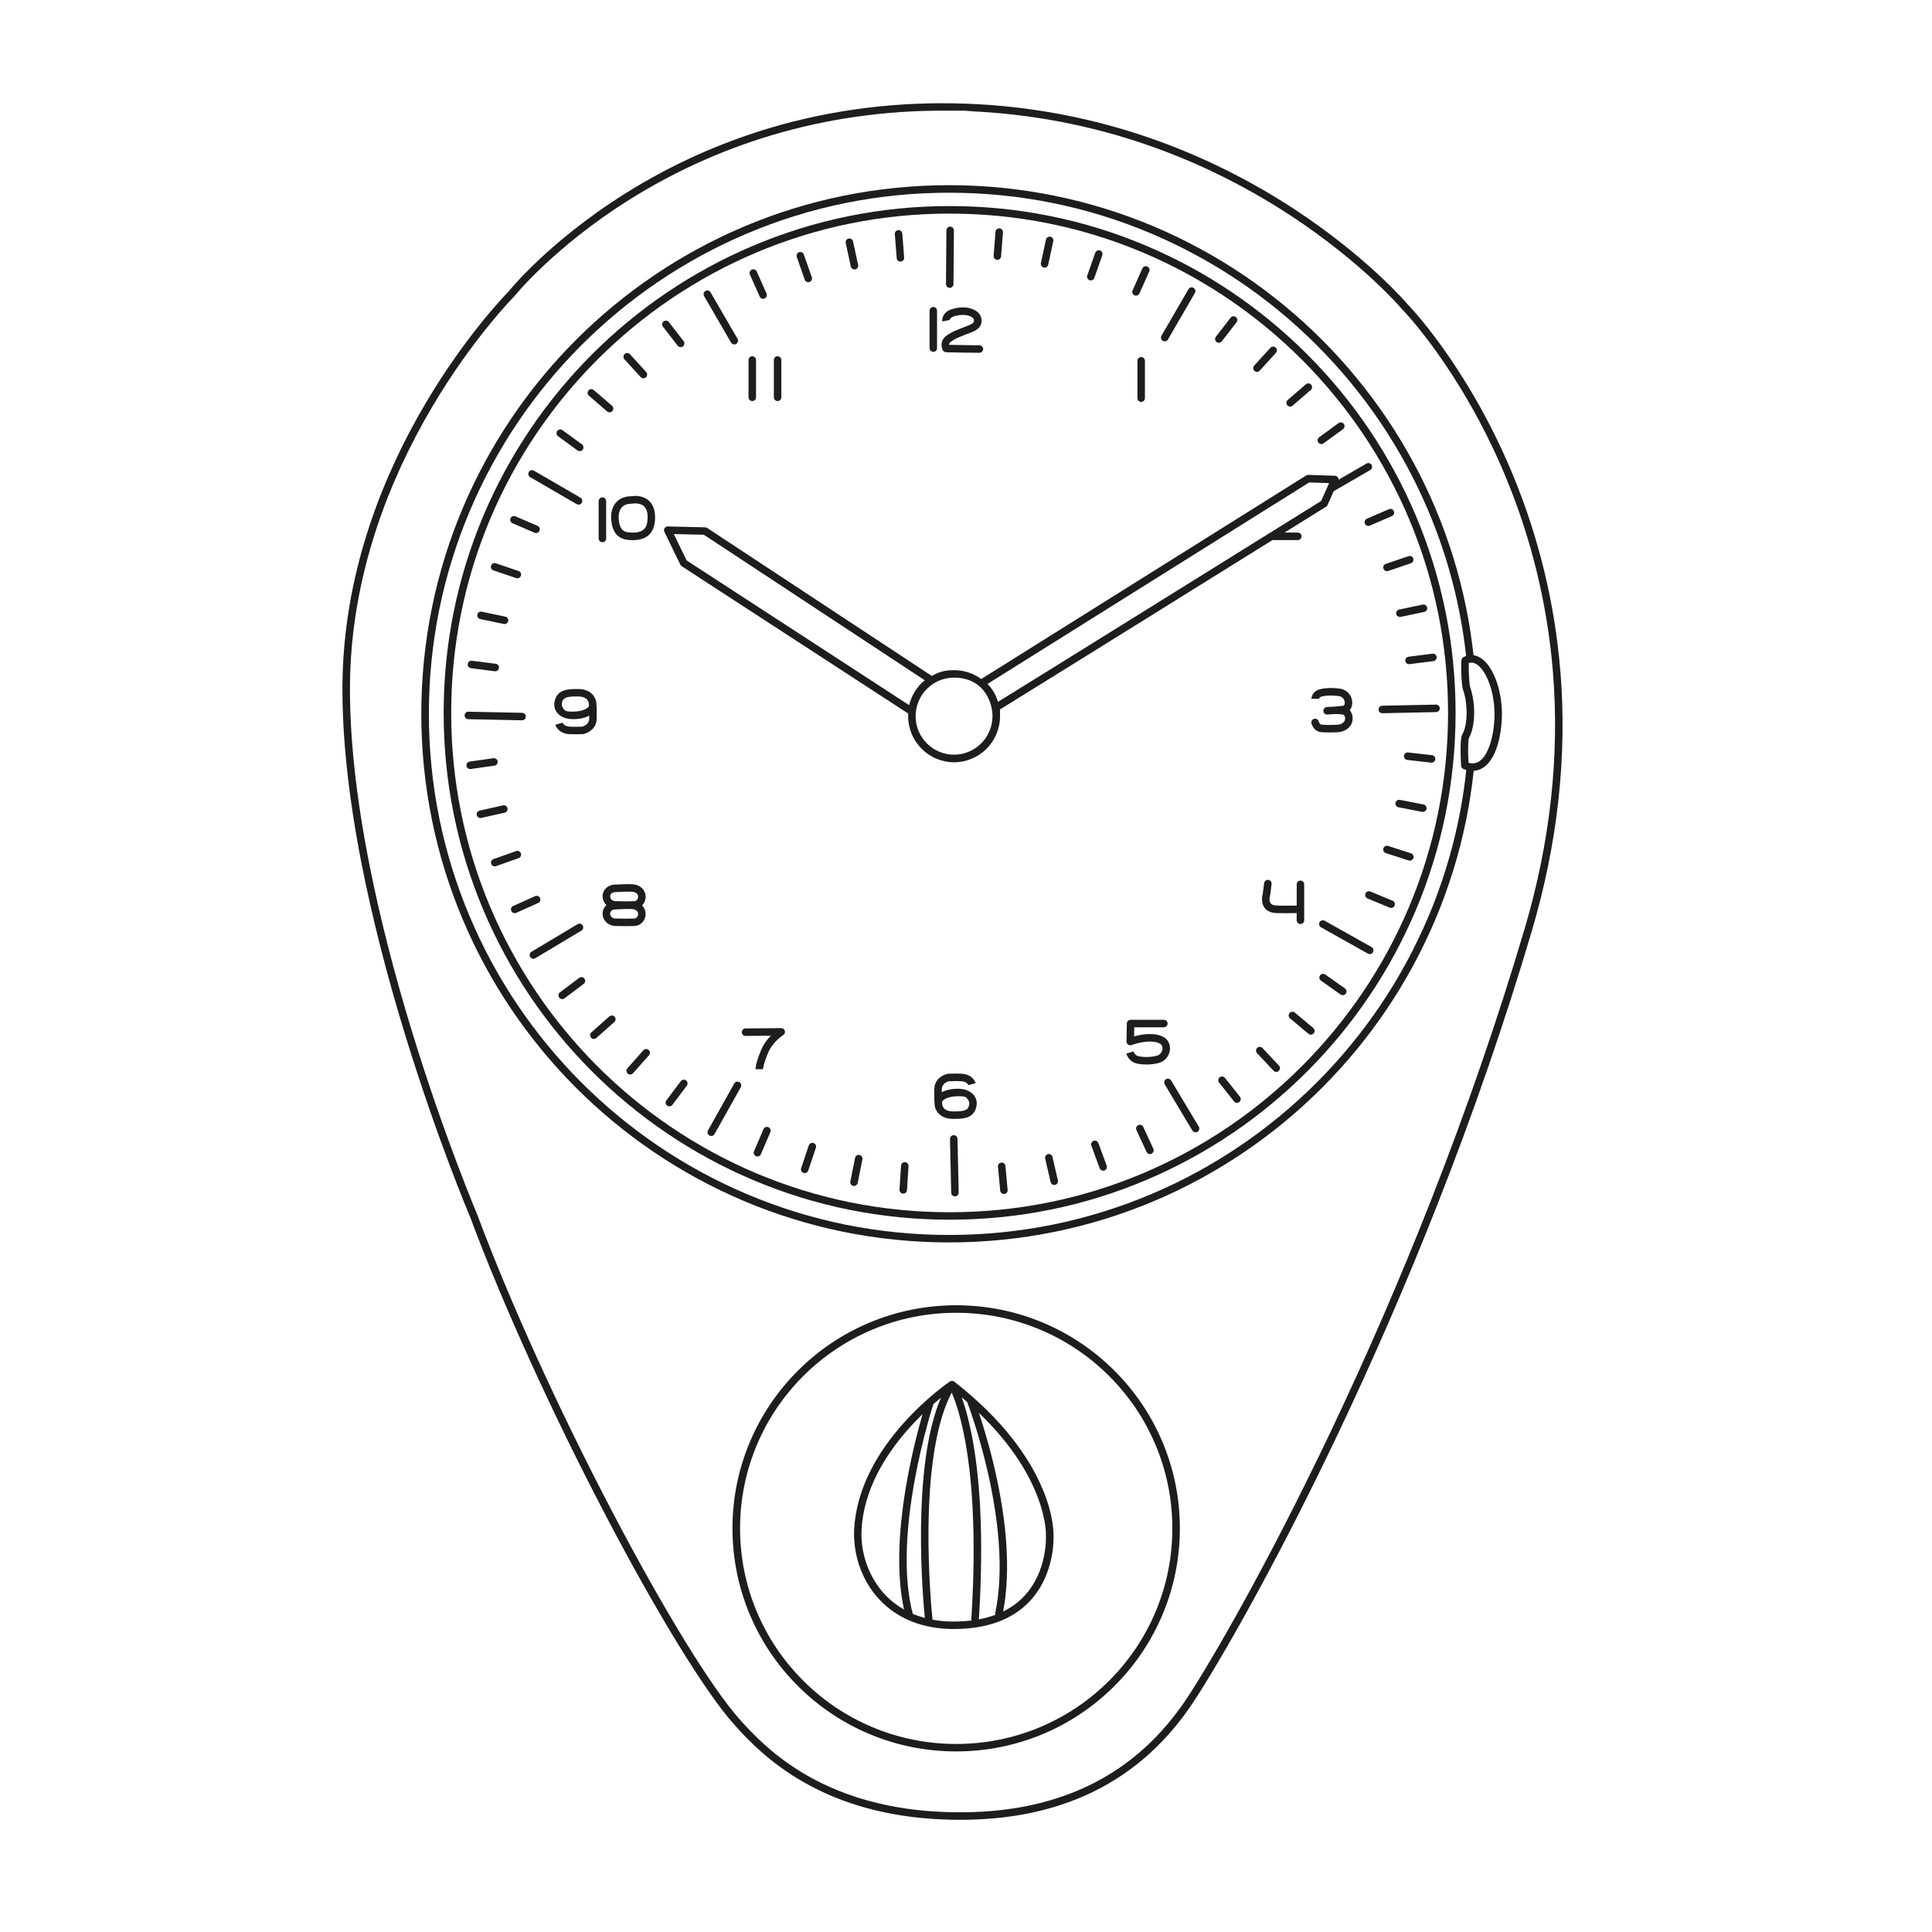 <?xml version="1.0" encoding="UTF-8"?>
<svg xmlns="http://www.w3.org/2000/svg" version="1.1" viewBox="0 0 5669.3 5669.3">
  <defs>
    <style>
      .cls-1 {
        fill: #1d1d1b;
      }
    </style>
  </defs>
  <!-- Generator: Adobe Illustrator 28.7.3, SVG Export Plug-In . SVG Version: 1.2.0 Build 164)  -->
  <g>
    <g id="Ebene_2">
      <g>
        <path class="cls-1" d="M4578.7,1969.3c-16.3-199.3-63.7-394.2-140.7-579.2-68.5-164.7-148.3-291-203.2-367.9-57.8-80.9-99.7-124.7-104-129-3.3-3.8-32.3-37.6-86.6-87.9-52-48.2-138-121.3-252-195.4-128.2-83.3-265-150.9-406.6-201-177.1-62.6-362.4-97.9-550.6-104.7-200-7.3-395,17.1-579.6,72.5-147.7,44.4-289.2,108.6-420.4,190.9-116.8,73.2-203.6,147.5-256,196.9-54.1,51.1-82.8,86.1-86.5,90.7-8.1,8.3-125.5,128.9-241.7,324.9-70.4,118.7-126.7,241.6-167.4,365.1-50.9,154.6-77.3,310.7-78.5,464-1.2,152.9,17.8,330.3,56.5,527.2,30.9,157.3,74.3,327.4,129.1,505.6,91.9,298.8,185.6,521.3,189.3,529.9,95.8,256.9,241.4,577.2,399.5,878.7,151.1,288.1,291.3,516.2,375.2,610.1,44.1,49.5,107,113.3,202.2,168,115.1,66.2,251.4,103.3,405,110.1,18.7.8,37.2,1.3,55.4,1.3,66.1,0,129.2-5.5,188-16.4,73-13.5,141.4-35.8,203.4-66.2,60.1-29.4,115.8-67.3,165.5-112.4,48-43.6,91.7-95.3,129.8-153.4,67.1-102.4,231.4-382.6,422-783.5,104.7-220.4,203-446.9,292-673.2,106-269.3,199.2-539.5,277.2-803.1,76-257,104.2-513.6,83.8-762.6ZM4473.8,2725.6c-77.8,262.9-170.8,532.5-276.5,801.3-88.8,225.8-186.9,451.9-291.4,671.8-190,399.8-353.7,679-420.5,780.9-37.1,56.6-79.6,106.8-126.2,149.2-48.2,43.8-102.1,80.4-160.4,108.9-60.2,29.5-126.7,51.1-197.7,64.3-73.4,13.6-153.6,18.6-238.4,14.8-150.1-6.7-283-42.8-395-107.2-92.5-53.2-153.7-115.4-196.7-163.6-82.7-92.7-221.8-319.2-372.1-605.7-157.8-300.8-303-620.3-398.5-876.4,0-.2-.1-.3-.2-.5-.9-2.2-95.7-225.8-188.6-528-54.6-177.4-97.8-346.8-128.6-503.4-38.4-195.5-57.2-371.4-56-522.8,1.2-150.9,27.2-304.7,77.3-456.9,40.1-122,95.7-243.3,165.2-360.6,118.5-199.9,237.9-320.4,239.1-321.6.3-.3.6-.6.8-.9,1.1-1.4,117-144.9,337.4-283.2,129.5-81.2,269.2-144.6,415-188.4,161.3-48.4,330.6-72.9,504.3-72.9s45.4.4,68.2,1.2c185.8,6.8,368.7,41.6,543.5,103.3,140,49.4,275.1,116.2,401.8,198.4,112.8,73.2,197.8,145.4,249.2,193,55.8,51.7,85.2,86.4,85.5,86.8.2.2.4.4.6.6.4.4,43.8,45,102.6,127.4,54.2,76.1,133.1,200.9,200.7,363.8,76,182.9,122.7,375.4,138.7,572.3,20.1,246.1-7.8,499.7-83,753.9Z"/>
        <path class="cls-1" d="M4017.7,1260.4c-53.1-78.8-114.1-152.8-181.3-220.1s-141.1-128.4-219.7-181.6c-79.4-53.7-164.2-99.9-252.2-137.1-183-77.6-377.5-116.9-577.9-116.9s-394.8,39.3-577.9,116.9c-88,37.3-172.8,83.4-252.2,137.1-78.6,53.2-152.5,114.3-219.7,181.6-67.2,67.3-128.2,141.4-181.3,220.1-53.6,79.5-99.7,164.5-136.9,252.6-77.4,183.4-116.7,378.1-116.7,578.9s39.3,395.5,116.7,578.9c37.2,88.1,83.3,173.1,136.9,252.6,53.1,78.8,114.1,152.8,181.3,220.1,67.2,67.3,141.1,128.4,219.7,181.6,79.4,53.7,164.2,99.9,252.2,137.1,183,77.6,377.5,116.9,577.9,116.9s394.8-39.3,577.9-116.9c88-37.3,172.8-83.4,252.2-137.1,78.6-53.2,152.5-114.3,219.7-181.6s128.2-141.4,181.3-220.1c53.6-79.5,99.7-164.5,136.9-252.6,77.4-183.4,116.7-378.1,116.7-578.9s-39.3-395.5-116.7-578.9c-37.2-88.1-83.3-173.1-136.9-252.6ZM4134.3,2662.3c-36.7,86.8-82,170.6-134.9,248.9-52.3,77.6-112.4,150.6-178.6,216.9-66.2,66.3-139,126.5-216.5,178.9-78.2,52.9-161.8,98.4-248.4,135.1-180.3,76.4-371.9,115.1-569.3,115.1s-389-38.7-569.3-115.1c-86.7-36.7-170.3-82.2-248.4-135.1-77.5-52.4-150.3-112.6-216.5-178.9-66.2-66.3-126.3-139.3-178.6-216.9-52.8-78.3-98.2-162.1-134.9-248.9-76.3-180.6-114.9-372.5-114.9-570.3s38.7-389.7,114.9-570.3c36.7-86.8,82-170.6,134.9-248.9,52.3-77.6,112.4-150.6,178.6-216.9,66.2-66.3,139-126.5,216.5-178.9,78.2-52.9,161.8-98.4,248.4-135.1,180.3-76.4,371.9-115.1,569.3-115.1s389,38.7,569.3,115.1c86.7,36.7,170.2,82.2,248.4,135.1,77.5,52.4,150.3,112.6,216.5,178.9,66.2,66.3,126.3,139.3,178.6,216.9,52.8,78.3,98.2,162.1,134.9,248.9,76.3,180.6,114.9,372.5,114.9,570.3s-38.7,389.7-114.9,570.3Z"/>
        <path class="cls-1" d="M3269.9,4021.9c-60.3-60.1-130.5-107.3-208.6-140.3-80.9-34.1-166.9-51.4-255.5-51.4s-174.6,17.3-255.5,51.4c-78.2,33-148.4,80.2-208.6,140.3-60.3,60.1-107.6,130.1-140.7,208.1-34.2,80.7-51.6,166.4-51.6,254.8s17.4,174.1,51.6,254.8c33.1,78,80.4,148,140.7,208.1,60.3,60.1,130.5,107.3,208.6,140.3,80.9,34.1,166.9,51.4,255.5,51.4s174.6-17.3,255.5-51.4c78.2-33,148.4-80.2,208.6-140.3,60.3-60.1,107.6-130.1,140.7-208.1,34.2-80.7,51.6-166.4,51.6-254.8s-17.4-174.1-51.6-254.8c-33.1-78-80.4-148-140.7-208.1ZM3390.3,4731.1c-31.9,75.3-77.7,143-135.9,201.1-58.3,58.1-126.1,103.7-201.6,135.6-78.2,33-161.3,49.7-246.9,49.7s-168.7-16.7-246.9-49.7c-75.5-31.9-143.4-77.5-201.6-135.6-58.3-58.1-104-125.8-135.9-201.1-33.1-78-49.8-160.8-49.8-246.2s16.8-168.2,49.8-246.2c31.9-75.3,77.7-143,135.9-201.1,58.3-58.1,126.1-103.7,201.6-135.6,78.2-33,161.3-49.7,246.9-49.7s168.7,16.7,246.9,49.7c75.5,31.9,143.4,77.5,201.6,135.6,58.3,58.1,104,125.8,135.9,201.1,33.1,78,49.8,160.8,49.8,246.2s-16.8,168.2-49.8,246.2Z"/>
        <path class="cls-1" d="M3058.4,4367.2c-20.4-48.4-49.4-96.8-86.1-143.9-45.7-58.7-103.6-115.5-172.1-169,0,0-.1,0-.2-.1,0,0-.1-.1-.2-.2-.3-.2-.7-.5-1-.7,0,0,0,0,0,0-.4-.2-.7-.4-1.1-.5,0,0-.2,0-.2,0-.4-.1-.8-.3-1.2-.4,0,0-.1,0-.2,0-.4,0-.7-.2-1.1-.2,0,0-.1,0-.2,0-.4,0-.8,0-1.2,0,0,0,0,0-.1,0h0s0,0-.1,0c-.4,0-.8,0-1.2,0,0,0-.1,0-.2,0-.4,0-.7.1-1.1.2,0,0-.1,0-.2,0-.4.1-.8.2-1.1.4,0,0-.2,0-.2,0-.4.1-.7.3-1,.5,0,0,0,0,0,0-.3.2-.5.3-.8.5-2.7,1.8-67.7,45.9-135.3,121.3-39.8,44.4-72.1,90.4-95.9,136.7-30,58.3-46.8,117.3-49.9,175.3-1.9,35.9,3.4,73.3,15.4,108.2,13,37.8,33,71.2,59.5,99.3,52.5,55.6,126.8,85.2,214.9,85.6.8,0,1.5,0,2.3,0,96.9,0,171.8-27.3,222.7-81.1,39.7-42,56.7-92.4,63.9-127.2,7.3-35.2,6.4-61.7,6.2-66,.2-6.5.7-59.3-32.8-138.8ZM2920.9,4738.6c-15.1,5.6-31.3,10-48.5,13.3,7.6-120.2,8.8-231.1,3.6-329.9-4.2-79.8-12.7-151.8-25.1-214.2-9.6-48.4-20.1-83.4-28.8-107.4,5.4,4.6,10.8,9.2,16.1,13.8,2.3,6.1,35.3,94,61.6,211.1,15.9,70.9,26.3,138.5,30.9,200.8,5.7,77.5,2.3,147-10.1,206.5-.4,2.1-.2,4.2.5,6.1ZM2713.8,4747.7c-12.3-3.3-24.1-7.3-35.4-12.1-14.2-53.8-20-119.1-17.2-194.1,2.2-61.1,10.1-128.8,23.4-201,22.7-123.3,53.8-218.5,54.1-219.4.1-.3.2-.7.3-1,8-7,15.5-13.3,22.3-18.9-17.5,40.7-31.2,91.1-40.9,150.7-10.8,66.2-16.7,143.8-17.7,230.8-1.4,124.2,8,232.7,11.1,264.9ZM2597.2,4679.6c-46.9-49.6-72.7-121.1-69-191.2,2.9-54.8,18.8-110.7,47.3-166.1,23-44.6,54.1-89,92.6-132,13.2-14.8,26.4-28.4,39.1-40.7-11.3,39.1-29.4,107.1-44.1,186.7-13.5,73.3-21.5,142.1-23.8,204.4-2.5,69,2,130.2,13.5,182.4-20.7-11.7-39.3-26.2-55.6-43.5ZM2798.3,4758.3c-.7,0-1.4,0-2.2,0-20.8,0-40.7-1.9-59.7-5.4-1.8-17.2-13.2-133.9-11.8-269.8.9-85.9,6.8-162.4,17.4-227.5,11.5-70.3,28.5-127.1,50.7-169.3,9,20.5,23.5,60.4,36.5,125.8,12.2,61.3,20.5,132.4,24.7,211.1,5.2,98.6,4,209.6-3.7,329.8,0,.8,0,1.6,0,2.3-16.5,2-33.9,3-52.1,3ZM3005.1,4684.1c-17.3,18.3-37.9,33.3-61.5,44.8,11.4-59.6,14.4-128.4,8.9-204.5-4.6-63.4-15.2-132-31.4-204-16.6-74-35.9-136.5-48.6-174.6,30.5,29.4,57.8,59.4,81.7,90,35.5,45.4,63.5,92,83.3,138.4,26.9,63.1,32.5,113.5,31.7,131.3,0,.4,0,.8,0,1.2,0,1,5.3,104-64.1,177.4Z"/>
        <path class="cls-1" d="M2786.9,844.7s0,0,0,0c6,0,10.9-4.9,11-10.9l1.3-157.7c0-6.1-4.8-11-10.9-11.1-6.1,0-11,4.8-11.1,10.9l-1.3,157.7c0,6.1,4.8,11,10.9,11.1Z"/>
        <path class="cls-1" d="M2925.7,762.4c.3,0,.6,0,.9,0,5.7,0,10.5-4.4,11-10.1l5.5-70.4c.5-6.1-4.1-11.4-10.1-11.8-6.1-.5-11.3,4.1-11.8,10.1l-5.5,70.4c-.5,6.1,4.1,11.4,10.1,11.8Z"/>
        <path class="cls-1" d="M3062.9,785.2c.8.2,1.6.2,2.3.2,5.1,0,9.6-3.5,10.7-8.7l14.9-69c1.3-5.9-2.5-11.8-8.4-13.1-5.9-1.3-11.8,2.5-13.1,8.4l-14.9,69c-1.3,5.9,2.5,11.8,8.4,13.1Z"/>
        <path class="cls-1" d="M3197.1,822.3c1.2.4,2.4.6,3.7.6,4.5,0,8.8-2.8,10.4-7.3l23.4-66.6c2-5.7-1-12-6.7-14-5.7-2-12,1-14,6.7l-23.4,66.6c-2,5.7,1,12,6.7,14Z"/>
        <path class="cls-1" d="M3329,866.6c1.5.6,3,1,4.5,1,4.2,0,8.2-2.4,10.1-6.5l28.7-64.5c2.5-5.5,0-12.1-5.6-14.5-5.5-2.5-12.1,0-14.5,5.6l-28.7,64.5c-2.5,5.5,0,12.1,5.6,14.5Z"/>
        <path class="cls-1" d="M3412.3,1000.1c1.7,1,3.6,1.5,5.5,1.5,3.8,0,7.5-2,9.5-5.5l79.1-136.4c3-5.3,1.3-12-4-15-5.3-3-12-1.3-15,4l-79.1,136.4c-3,5.3-1.3,12,4,15Z"/>
        <path class="cls-1" d="M3569.9,1003.5c2,1.5,4.4,2.3,6.7,2.3s6.5-1.5,8.7-4.3l43.2-55.8c3.7-4.8,2.8-11.7-2-15.4-4.8-3.7-11.7-2.8-15.4,2l-43.2,55.8c-3.7,4.8-2.8,11.7,2,15.4Z"/>
        <path class="cls-1" d="M3688.5,1091.2c3,0,6-1.2,8.1-3.6l47.5-52.2c4.1-4.5,3.8-11.4-.7-15.5-4.5-4.1-11.4-3.8-15.5.7l-47.5,52.2c-4.1,4.5-3.8,11.4.7,15.5,2.1,1.9,4.8,2.9,7.4,2.9Z"/>
        <path class="cls-1" d="M3785.8,1193.1c2.5,0,5.1-.9,7.2-2.7l53.4-46.1c4.6-4,5.1-10.9,1.1-15.5-4-4.6-10.9-5.1-15.5-1.1l-53.4,46.1c-4.6,4-5.1,10.9-1.1,15.5,2.2,2.5,5.2,3.8,8.3,3.8Z"/>
        <path class="cls-1" d="M3877.4,1303c2.3,0,4.5-.7,6.5-2.1l57-41.6c4.9-3.6,6-10.5,2.4-15.4-3.6-4.9-10.5-6-15.4-2.4l-57,41.6c-4.9,3.6-6,10.5-2.4,15.4,2.2,2.9,5.5,4.5,8.9,4.5Z"/>
        <path class="cls-1" d="M4213.7,2067.6l-157.7,3.3c-6.1.1-10.9,5.2-10.8,11.2.1,6,5,10.8,11,10.8s.2,0,.2,0l157.7-3.3c6.1-.1,10.9-5.2,10.8-11.2-.1-6-5-10.8-11-10.8s-.2,0-.2,0Z"/>
        <path class="cls-1" d="M4005.2,1536.7c1.8,4.2,5.8,6.6,10.1,6.6s2.9-.3,4.4-.9l64.8-28c5.6-2.4,8.1-8.9,5.7-14.5-2.4-5.6-8.9-8.1-14.5-5.7l-64.8,28c-5.6,2.4-8.1,8.9-5.7,14.5Z"/>
        <path class="cls-1" d="M4066.4,1654.7c-5.8,2-8.8,8.2-6.9,13.9,1.6,4.6,5.8,7.5,10.4,7.5s2.4-.2,3.5-.6l66.8-22.7c5.8-2,8.8-8.2,6.9-13.9-2-5.8-8.2-8.8-13.9-6.9l-66.8,22.7Z"/>
        <path class="cls-1" d="M4097.1,1801.7c1.1,5.2,5.7,8.7,10.8,8.7s1.5,0,2.3-.2l69.1-14.5c5.9-1.2,9.8-7.1,8.5-13-1.3-5.9-7.1-9.8-13-8.5l-69.1,14.5c-5.9,1.2-9.8,7.1-8.5,13Z"/>
        <path class="cls-1" d="M4123.9,1939.3c.7,5.6,5.4,9.6,10.9,9.6s.9,0,1.4,0l70-8.9c6-.8,10.3-6.3,9.5-12.3-.8-6-6.3-10.3-12.3-9.5l-70,8.9c-6,.8-10.3,6.3-9.5,12.3Z"/>
        <path class="cls-1" d="M1555.8,1400.2l136.4,79.1c1.7,1,3.6,1.5,5.5,1.5,3.8,0,7.5-2,9.5-5.5,3-5.3,1.3-12-4-15l-136.4-79.1c-5.3-3-12-1.3-15,4-3,5.3-1.3,12,4,15Z"/>
        <path class="cls-1" d="M2631.2,757.5c.5,5.8,5.3,10.1,11,10.1s.6,0,.9,0c6.1-.5,10.6-5.8,10.1-11.8l-5.5-70.4c-.5-6.1-5.8-10.6-11.8-10.1-6.1.5-10.6,5.8-10.1,11.8l5.5,70.4Z"/>
        <path class="cls-1" d="M2496.7,782c1.1,5.2,5.7,8.7,10.7,8.7s1.5,0,2.3-.2c5.9-1.3,9.7-7.1,8.4-13.1l-14.9-69c-1.3-5.9-7.1-9.7-13.1-8.4-5.9,1.3-9.7,7.1-8.4,13.1l14.9,69Z"/>
        <path class="cls-1" d="M2361.4,820.7c1.6,4.5,5.8,7.3,10.4,7.3s2.4-.2,3.7-.6c5.7-2,8.7-8.3,6.7-14l-23.4-66.6c-2-5.7-8.3-8.7-14-6.7-5.7,2-8.7,8.3-6.7,14l23.4,66.6Z"/>
        <path class="cls-1" d="M2229.1,870.2c1.8,4.1,5.8,6.5,10.1,6.5s3-.3,4.5-1c5.5-2.5,8-9,5.6-14.5l-28.7-64.5c-2.5-5.5-9-8-14.5-5.6-5.5,2.5-8,9-5.6,14.5l28.7,64.5Z"/>
        <path class="cls-1" d="M2145.2,1005.2c2,3.5,5.7,5.5,9.5,5.5s3.8-.5,5.5-1.5c5.3-3,7-9.8,4-15l-79.1-136.4c-3-5.3-9.8-7-15-4-5.3,3-7,9.8-4,15l79.1,136.4Z"/>
        <path class="cls-1" d="M1997.3,1018.7c2.3,0,4.7-.8,6.7-2.3,4.8-3.7,5.7-10.6,2-15.4l-43.2-55.8c-3.7-4.8-10.6-5.7-15.4-2-4.8,3.7-5.7,10.6-2,15.4l43.2,55.8c2.2,2.8,5.4,4.3,8.7,4.3Z"/>
        <path class="cls-1" d="M1879.9,1106.5c2.2,2.4,5.1,3.6,8.1,3.6s5.3-.9,7.4-2.9c4.5-4.1,4.8-11,.7-15.5l-47.5-52.2c-4.1-4.5-11.1-4.8-15.5-.7-4.5,4.1-4.8,11-.7,15.5l47.5,52.2Z"/>
        <path class="cls-1" d="M1728.1,1161.2l53.4,46.1c2.1,1.8,4.6,2.7,7.2,2.7s6.2-1.3,8.3-3.8c4-4.6,3.5-11.5-1.1-15.5l-53.4-46.1c-4.6-4-11.5-3.5-15.5,1.1-4,4.6-3.5,11.5,1.1,15.5Z"/>
        <path class="cls-1" d="M1637.6,1280.1l57,41.6c2,1.4,4.2,2.1,6.5,2.1,3.4,0,6.7-1.6,8.9-4.5,3.6-4.9,2.5-11.8-2.4-15.4l-57-41.6c-4.9-3.6-11.8-2.5-15.4,2.4-3.6,4.9-2.5,11.8,2.4,15.4Z"/>
        <path class="cls-1" d="M1531.8,2113.7c0,0,.2,0,.2,0,6,0,10.9-4.8,11-10.8.1-6.1-4.7-11.1-10.8-11.2l-157.7-3.3c0,0-.2,0-.2,0-6,0-10.9,4.8-11,10.8-.1,6.1,4.7,11.1,10.8,11.2l157.7,3.3Z"/>
        <path class="cls-1" d="M1503.8,1535.3l64.8,28c1.4.6,2.9.9,4.4.9,4.3,0,8.3-2.5,10.1-6.6,2.4-5.6-.2-12.1-5.7-14.5l-64.8-28c-5.6-2.4-12.1.2-14.5,5.7-2.4,5.6.2,12.1,5.7,14.5Z"/>
        <path class="cls-1" d="M1447.9,1673.7l66.8,22.7c1.2.4,2.4.6,3.5.6,4.6,0,8.9-2.9,10.4-7.5,2-5.8-1.1-12-6.9-13.9l-66.8-22.7c-5.8-2-12,1.1-13.9,6.9-2,5.8,1.1,12,6.9,13.9Z"/>
        <path class="cls-1" d="M1409.1,1816.5l69.1,14.5c.8.2,1.5.2,2.3.2,5.1,0,9.7-3.6,10.8-8.7,1.2-5.9-2.6-11.8-8.5-13l-69.1-14.5c-5.9-1.2-11.8,2.6-13,8.5-1.2,5.9,2.6,11.8,8.5,13Z"/>
        <path class="cls-1" d="M1382,1960.8l70,8.9c.5,0,.9,0,1.4,0,5.5,0,10.2-4.1,10.9-9.6.8-6-3.5-11.5-9.5-12.3l-70-8.9c-6-.8-11.5,3.5-12.3,9.5-.8,6,3.5,11.5,9.5,12.3Z"/>
        <path class="cls-1" d="M3409.4,1786.7c117.2-72.9,235.2-146.3,325.1-202.3.9.2,1.8.4,2.8.4h70.9c6.1,0,11-4.9,11-11s-4.9-11-11-11h-38.9c73.4-45.7,121.1-75.3,122.1-76,1.9-1.2,3.3-2.9,4.2-4.9l18-40.5,107.2-62.1c5.3-3,7-9.8,4-15-3-5.3-9.8-7-15-4l-81.9,47.5c.1-2.3-.4-4.6-1.6-6.5-1.9-3.1-5.3-5-9-5.2l-78.2-2.6c-2.2,0-4.3.5-6.2,1.7l-953.6,597.4c-22.3-16.4-49.8-26.1-79.6-26.1s-46,6.2-65.4,17l-659.3-434.3c-1.7-1.1-3.7-1.8-5.8-1.8l-109.5-2.6c-3.8,0-7.4,1.8-9.5,5.1-2.1,3.2-2.3,7.3-.6,10.8l46.9,96.4c.9,1.8,2.2,3.3,3.9,4.4l664.7,432.3c-.2,2.6-.2,5.2-.2,7.9,0,74.5,60.5,135.1,134.8,135.1s134.8-60.6,134.8-135.1-.5-12.9-1.4-19.1c1.3-.8,2.8-1.7,4.5-2.8,7.1-4.4,17.5-10.8,30.8-19,25.1-15.5,61.9-38.3,109.4-67.9,80.1-49.7,191.6-119,331.6-206.1ZM1977.2,1567.1l88.3,2.1,648.3,427.1c-29.2,22.9-41.2,53.8-46,72.9l-652.9-424.6-37.7-77.5ZM2799.6,2214.6c-62.2,0-112.8-50.7-112.8-113.1s50.6-113.1,112.8-113.1,98.6,37.6,110,87.9c.1.7.2,1.3.3,2,.1.8.3,1.6.6,2.3,1.3,6.8,1.9,13.7,1.9,20.8,0,62.3-50.6,113.1-112.8,113.1ZM2928.5,2059.5c-6.9-24.2-20.7-42.3-30.5-52.7l943.6-591.1,58.5,2-23.3,52.4c-303.9,189.2-856.9,533.3-948.4,589.5Z"/>
        <path class="cls-1" d="M4024.7,2779.1l-137.5-77.2c-5.3-3-12-1.1-15,4.2-3,5.3-1.1,12,4.2,15l137.5,77.2c1.7,1,3.5,1.4,5.4,1.4,3.8,0,7.6-2,9.6-5.6,3-5.3,1.1-12-4.2-15Z"/>
        <path class="cls-1" d="M2798.7,3331.1c0,0-.2,0-.2,0-6.1.1-10.9,5.2-10.8,11.2l3.5,157.6c.1,6,5,10.8,11,10.8s.2,0,.2,0c6.1-.1,10.9-5.2,10.8-11.2l-3.5-157.6c-.1-6-5-10.8-11-10.8Z"/>
        <path class="cls-1" d="M2950.4,3421.4c-.6-6-5.9-10.5-12-9.9-6,.6-10.5,5.9-9.9,12l6.5,70.3c.5,5.7,5.3,10,10.9,10s.7,0,1,0c6-.6,10.5-5.9,9.9-12l-6.5-70.3Z"/>
        <path class="cls-1" d="M3088.4,3394.9c-1.4-5.9-7.3-9.6-13.2-8.2-5.9,1.4-9.6,7.3-8.2,13.2l15.9,68.8c1.2,5.1,5.7,8.5,10.7,8.5s1.6,0,2.5-.3c5.9-1.4,9.6-7.3,8.2-13.2l-15.9-68.8Z"/>
        <path class="cls-1" d="M3223.1,3354.3c-2.1-5.7-8.4-8.6-14.1-6.5-5.7,2.1-8.6,8.4-6.5,14.1l24.4,66.2c1.6,4.4,5.8,7.2,10.3,7.2s2.5-.2,3.8-.7c5.7-2.1,8.6-8.4,6.5-14.1l-24.4-66.2Z"/>
        <path class="cls-1" d="M3354.8,3306.9c-2.6-5.5-9.1-7.9-14.6-5.4-5.5,2.6-7.9,9.1-5.4,14.6l29.6,64c1.9,4,5.8,6.4,10,6.4s3.1-.3,4.6-1c5.5-2.6,7.9-9.1,5.4-14.6l-29.6-64Z"/>
        <path class="cls-1" d="M3436.7,3170.7c-3.1-5.2-9.9-6.9-15.1-3.8-5.2,3.1-6.9,9.9-3.8,15.1l81,135.3c2.1,3.4,5.7,5.4,9.5,5.4s3.9-.5,5.6-1.6c5.2-3.1,6.9-9.9,3.8-15.1l-81-135.3Z"/>
        <path class="cls-1" d="M3594.6,3163.1c-3.8-4.8-10.7-5.5-15.5-1.8-4.8,3.8-5.5,10.7-1.8,15.5l44,55.2c2.2,2.7,5.4,4.1,8.6,4.1s4.8-.8,6.8-2.4c4.8-3.8,5.5-10.7,1.8-15.5l-44-55.2Z"/>
        <path class="cls-1" d="M3704.7,3075.4c-4.2-4.4-11.1-4.7-15.5-.5-4.4,4.2-4.7,11.1-.5,15.5l48.3,51.5c2.2,2.3,5.1,3.5,8,3.5s5.4-1,7.5-3c4.4-4.2,4.7-11.1.5-15.5l-48.3-51.5Z"/>
        <path class="cls-1" d="M3853.7,3016.7l-54.1-45.3c-4.7-3.9-11.6-3.3-15.5,1.4-3.9,4.7-3.3,11.6,1.4,15.5l54.1,45.3c2.1,1.7,4.6,2.6,7.1,2.6s6.3-1.3,8.4-3.9c3.9-4.7,3.3-11.6-1.4-15.5Z"/>
        <path class="cls-1" d="M3946.5,2900.4l-57.6-40.8c-5-3.5-11.8-2.3-15.3,2.6-3.5,5-2.3,11.8,2.6,15.3l57.6,40.8c1.9,1.4,4.2,2,6.4,2,3.4,0,6.8-1.6,9-4.6,3.5-5,2.3-11.8-2.6-15.3Z"/>
        <path class="cls-1" d="M4086.5,2643.2l-65.2-27.1c-5.6-2.3-12,.3-14.4,5.9-2.3,5.6.3,12,5.9,14.4l65.2,27.1c1.4.6,2.8.8,4.2.8,4.3,0,8.4-2.6,10.2-6.8,2.3-5.6-.3-12-5.9-14.4Z"/>
        <path class="cls-1" d="M4140.4,2504l-67.1-21.7c-5.8-1.9-12,1.3-13.9,7.1-1.9,5.8,1.3,12,7.1,13.9l67.1,21.7c1.1.4,2.3.5,3.4.5,4.6,0,9-3,10.5-7.6,1.9-5.8-1.3-12-7.1-13.9Z"/>
        <path class="cls-1" d="M4177.2,2360.7l-69.3-13.5c-6-1.2-11.7,2.7-12.9,8.7-1.2,6,2.7,11.7,8.7,12.9l69.3,13.5c.7.1,1.4.2,2.1.2,5.2,0,9.8-3.6,10.8-8.9,1.2-6-2.7-11.7-8.7-12.9Z"/>
        <path class="cls-1" d="M4202.2,2216l-70.1-7.9c-6-.7-11.5,3.7-12.2,9.7s3.7,11.5,9.7,12.2l70.1,7.9c.4,0,.8,0,1.2,0,5.5,0,10.3-4.2,10.9-9.8.7-6-3.7-11.5-9.7-12.2Z"/>
        <path class="cls-1" d="M1710,2715.7c-3.1-5.2-9.9-6.9-15.1-3.8l-135.3,81c-5.2,3.1-6.9,9.9-3.8,15.1,2.1,3.4,5.7,5.4,9.4,5.4s3.9-.5,5.6-1.6l135.3-81c5.2-3.1,6.9-9.9,3.8-15.1Z"/>
        <path class="cls-1" d="M2655.7,3410.2c-6.1-.4-11.3,4.2-11.7,10.3l-4.5,70.4c-.4,6.1,4.2,11.3,10.3,11.7.2,0,.5,0,.7,0,5.8,0,10.6-4.5,11-10.3l4.5-70.4c.4-6.1-4.2-11.3-10.3-11.7Z"/>
        <path class="cls-1" d="M2522.1,3389.2c-6-1.2-11.8,2.7-13,8.6l-13.9,69.2c-1.2,6,2.7,11.8,8.6,13,.7.1,1.5.2,2.2.2,5.1,0,9.7-3.6,10.8-8.8l13.9-69.2c1.2-6-2.7-11.8-8.6-13Z"/>
        <path class="cls-1" d="M2387.3,3354.1c-5.8-1.9-12,1.2-13.9,6.9l-22.5,66.9c-1.9,5.8,1.2,12,6.9,13.9,1.2.4,2.3.6,3.5.6,4.6,0,8.9-2.9,10.4-7.5l22.5-66.9c1.9-5.8-1.2-12-6.9-13.9Z"/>
        <path class="cls-1" d="M2254.8,3307.7c-5.6-2.4-12.1.2-14.4,5.8l-27.8,64.8c-2.4,5.6.2,12.1,5.8,14.4,1.4.6,2.9.9,4.3.9,4.3,0,8.3-2.5,10.1-6.7l27.8-64.8c2.4-5.6-.2-12.1-5.8-14.4Z"/>
        <path class="cls-1" d="M2169.6,3175.4c-5.3-3-12-1.1-15,4.2l-77.1,137.5c-3,5.3-1.1,12,4.2,15,1.7,1,3.5,1.4,5.4,1.4,3.8,0,7.6-2,9.6-5.6l77.1-137.5c3-5.3,1.1-12-4.2-15Z"/>
        <path class="cls-1" d="M2013.2,3170.4c-4.9-3.6-11.8-2.7-15.4,2.2l-42.4,56.4c-3.6,4.9-2.7,11.8,2.2,15.4,2,1.5,4.3,2.2,6.6,2.2,3.3,0,6.6-1.5,8.8-4.4l42.4-56.4c3.6-4.9,2.7-11.8-2.2-15.4Z"/>
        <path class="cls-1" d="M1903.4,3081.1c-4.5-4-11.5-3.6-15.5.9l-46.8,52.8c-4,4.5-3.6,11.5.9,15.5,2.1,1.9,4.7,2.8,7.3,2.8s6.1-1.3,8.2-3.7l46.8-52.8c4-4.5,3.6-11.5-.9-15.5Z"/>
        <path class="cls-1" d="M1788.1,2982.6l-52.8,46.9c-4.5,4-5,11-.9,15.5,2.2,2.4,5.2,3.7,8.2,3.7s5.2-.9,7.3-2.8l52.8-46.8c4.5-4,5-11,.9-15.5-4-4.5-11-5-15.5-.9Z"/>
        <path class="cls-1" d="M1699.6,2869.5l-56.4,42.4c-4.9,3.7-5.8,10.5-2.2,15.4,2.2,2.9,5.5,4.4,8.8,4.4s4.6-.7,6.6-2.2l56.4-42.4c4.9-3.7,5.8-10.5,2.2-15.4-3.7-4.9-10.6-5.8-15.4-2.2Z"/>
        <path class="cls-1" d="M1584.7,2635.2c-2.5-5.5-9-8-14.5-5.5l-64.4,28.9c-5.5,2.5-8,9-5.5,14.5,1.8,4.1,5.8,6.5,10,6.5s3-.3,4.5-1l64.4-28.9c5.5-2.5,8-9,5.5-14.5Z"/>
        <path class="cls-1" d="M1528.5,2504.1c-2-5.7-8.3-8.7-14-6.7l-66.5,23.6c-5.7,2-8.7,8.3-6.7,14,1.6,4.5,5.8,7.3,10.4,7.3s2.5-.2,3.7-.6l66.5-23.6c5.7-2,8.7-8.3,6.7-14Z"/>
        <path class="cls-1" d="M1489.1,2371.6c-1.3-5.9-7.2-9.7-13.1-8.3l-68.8,15.5c-5.9,1.3-9.7,7.2-8.3,13.1,1.2,5.1,5.7,8.6,10.7,8.6s1.6,0,2.4-.3l68.8-15.5c5.9-1.3,9.7-7.2,8.3-13.1Z"/>
        <path class="cls-1" d="M1460.4,2234.3c-.9-6-6.4-10.2-12.4-9.4l-69.9,9.9c-6,.8-10.2,6.4-9.4,12.4.8,5.5,5.5,9.5,10.9,9.5s1,0,1.6-.1l69.9-9.9c6-.8,10.2-6.4,9.4-12.4Z"/>
        <path class="cls-1" d="M2738.7,1032.4c6.1,0,11-4.9,11-11v-109.5c0-6.1-4.9-11-11-11s-11,4.9-11,11v109.5c0,6.1,4.9,11,11,11Z"/>
        <path class="cls-1" d="M2845.5,953.5l-3,1.2c-28.9,11.2-47,18.3-55.1,23.7-.7.5-1.6,1-2.5,1.5-4.7,2.9-11.9,7.4-16.7,14.5-4.4,6.4-8.3,17.2-2.2,32.1,2.7,6.7,8.7,6.9,14,7.2,2.6.1,6.4.2,11.3.4,8.2.2,19.5.4,33.7.6,24.1.4,48.5.6,48.8.6,0,0,0,0,.1,0,6,0,10.9-4.8,11-10.9,0-6.1-4.8-11.1-10.9-11.1-28.4-.3-72.1-.9-89.2-1.5,0-5,3.6-8.3,11.7-13.3,1.1-.7,2.2-1.3,3.1-1.9,6.5-4.3,29.1-13.1,50.9-21.5l3-1.2c19.4-7.5,25.1-19.3,26.5-27.8,2.2-13.6-5.2-25.4-10.8-30-24.7-20.5-61.5-14.5-79.4-7.7-23.1,8.8-26.1,26.7-24.5,34.9l21.6-4.3s0,.2,0,.5c-.1-1,0-6.4,10.6-10.5,10-3.8,39.9-10.6,57.4,4,.9.8,4,5.4,3.2,9.7-1,5.1-7.5,8.6-12.8,10.7Z"/>
        <path class="cls-1" d="M3337.7,1058.8v109.5c0,6.1,4.9,11,11,11s11-4.9,11-11v-109.5c0-6.1-4.9-11-11-11s-11,4.9-11,11Z"/>
        <path class="cls-1" d="M3902.4,2149.3c7,0,15.2-.2,24-.8,18.4-1.2,33.3-10.7,39.7-25.2,5.8-13,3.8-27.8-5.4-39.5,0,0,0,0,0-.1,4.6-5.3,7.3-12.6,7.4-21,.3-17.8-11.6-37.8-34.7-41.6-11.8-1.9-35.2-4.3-58.9,1.1-20.4,4.6-26,20.4-26.2,28.2l22,.3s0,.1,0,.4c.1-1.3,1.1-5.6,9-7.4,20.1-4.6,40.3-2.5,50.5-.8,13.1,2.1,16.3,13.7,16.2,19.5,0,2.4-.6,8-5.2,8.6-7.8,1-17.1,1.8-25.4,2.5-11.9.3-21.8,1.4-22.3,1.4-5.9.6-10.2,5.9-9.8,11.8.5,5.9,5.5,10.4,11.5,10.1.7,0,10.2-.5,22-1.4,12.8-.2,23.5.7,26.9,2.6,3.8,5.1,4.6,11.1,2.2,16.4-3.1,7-11,11.6-21.1,12.2-24.2,1.6-44.1,0-44.3,0-.7,0-.8-.1-1.5,0-1.7,0-6.7-1.1-9.5-9.9-1.8-5.8-8-9-13.8-7.2-5.8,1.8-9,8-7.2,13.8,6.4,20.4,22.4,25.4,30.8,25.3,2.4.2,11,.7,22.9.7Z"/>
        <path class="cls-1" d="M3805.1,2700.5c0,6.1,4.9,11,11,11s11-4.9,11-11v-105.6c0-6.1-4.9-11-11-11s-11,4.9-11,11v62.5c-15.5.2-45.4.5-59.8-.2-8.4-.4-14.1-2.7-17-6.9-4.8-6.9-2.6-18.8-1.4-22.7.2-.7.4-1.3.5-2l3.9-31.3c.8-6-3.5-11.5-9.6-12.3-6-.8-11.5,3.5-12.3,9.6l-3.8,30.4c-1.5,5.3-6.2,25.3,4.5,40.9,4.8,7,14.6,15.5,34.1,16.4,7.1.3,17.4.4,28,.4s24.4-.1,32.8-.3v21.1Z"/>
        <path class="cls-1" d="M3432.9,3081.7c2.1-16.5-5.5-31.9-19.3-39.1-27.1-14.1-64.9-7.1-85.7-1.4l.5-26.7h86.9c6.1,0,11-4.9,11-11s-4.9-11-11-11h-97.7c-6,0-10.9,4.8-11,10.8l-1,52.8c0,3.7,1.7,7.1,4.7,9.2,3,2.1,6.8,2.6,10.2,1.3,14.7-5.6,58.2-17.3,82.9-4.4,8.5,4.4,8,14,7.6,16.8-1,7.6-6.1,16.7-17.7,19.4-28.2,6.6-52.2,1.7-56.4-.3-7.8-3.6-10.7-12.6-10.8-12.7h0c0,.1-21.1,6.2-21.1,6.2.6,1.9,5.9,18.7,22.6,26.5,6.6,3,19.8,5.6,36.1,5.6,10.6,0,22.5-1.1,34.6-3.9,18.6-4.3,32.2-19.3,34.6-38.1Z"/>
        <path class="cls-1" d="M2811.4,3194.8c-19,0-35.7,3.7-47.9,10.3,0-3.1.1-6.3.2-9.6.6-16.5,16.7-21.6,20.7-22.7,4.9-.2,26.3-.8,36.8,0,16.6,1.3,20.3,10.7,20.6,11.8,0-.2,0-.3,0-.3l21.2-5.9c-.3-1-7.3-25.1-40.1-27.6-13.1-1-39.2,0-40.3,0-.6,0-1.2,0-1.8.2-13.1,2.6-38.1,15.1-39.1,43.6-1,26.7.8,46.1,1,48.2,1,13.7,13.1,39.4,51.7,40.4,2.7,0,5.4.1,7.9.1,18.2,0,30.2-1.8,39.5-5.9,12.4-5.5,20.1-15.4,23.3-30.2,2.7-12.4,0-24.3-7.5-33.7-9.6-11.9-26.4-18.7-46.2-18.7ZM2843.7,3242.6c-2.7,12.3-7.3,19.7-48.6,18.7-12.2-.3-20.9-3.8-26-10.3-3.5-4.5-4.3-9.2-4.3-9.9,0-.1,0,0,0-.3,0,0-.3-2.6-.5-7.1,0,0,0,0,0,0,2.8-8.3,21.2-16.9,47.2-16.9s23.7,3.8,29.1,10.5c3.4,4.2,4.4,9.3,3.2,15.2Z"/>
        <path class="cls-1" d="M2292.3,3016.9l-104.6,1c-6.1,0-11,5-10.9,11.1,0,6,5,10.9,11,10.9h.1l73.9-.7c-10.1,10.4-21,24.5-28.4,42.1-16,38.1-16.5,54.3-16.5,56.1h22v.2c0-.1.6-14.1,14.8-47.7,14-33.3,44.2-52.4,44.5-52.6,4.2-2.6,6.2-7.7,4.8-12.4-1.4-4.7-5.7-8-10.7-7.9Z"/>
        <path class="cls-1" d="M1894.5,2682.3c0-9.1-3.3-18.4-10.6-25.3,6.5-6.4,10.6-15.4,10.6-25.5.1-17.3-12.4-35.4-40.4-36.8-13.3-.6-23,0-31.7.4-4.9.3-9.6.5-14.3.5-.2,0-.4,0-.6,0-15.9,0-28.7,6.7-35.1,18.4-6,10.9-5.4,24.4,1.5,35.2,1.6,2.5,3.5,4.7,5.6,6.7-2.9,2.5-5.3,5.5-7.1,8.9-6,10.9-5.4,24.4,1.5,35.2,7.7,12,21.5,18.3,37.8,17.3,2.5,0,11.7.4,24.5.4s16.2-.1,25.6-.4c18.2-.7,32.6-16.1,32.7-35.1ZM1791.7,2624.7c2.5-4.5,8.2-7,15.9-7,5.6,0,10.7-.3,16.1-.6,8.5-.5,17.3-1,29.4-.4,12.4.6,19.5,5.9,19.5,14.6,0,6.2-4.1,13-11.5,13.2-26.6.9-48.8,0-49,0-.2,0-.3,0-.5,0-.3,0-.5,0-.8,0-8.4.6-14.9-1.9-18.3-7.2-2.5-3.9-2.8-8.9-.8-12.7ZM1812,2695.4c-.2,0-.3,0-.5,0-.3,0-.5,0-.8,0-8.4.6-14.9-1.9-18.3-7.2-2.5-3.9-2.8-8.9-.8-12.7,2.5-4.5,8.1-7,15.9-7,5.5,0,10.7-.3,16.1-.6,8.5-.5,17.3-1,29.4-.4,12.4.6,19.5,5.9,19.5,14.6,0,6.2-4.1,13-11.5,13.2-26.6.9-48.8,0-49,0Z"/>
        <path class="cls-1" d="M1669.7,2154.2c4.5.3,10.6.5,16.7.5,11.5,0,22.9-.4,23.6-.4.6,0,1.2,0,1.8-.2,13.1-2.6,38.1-15.1,39.1-43.6,1-26.8-.8-46.1-1-48.2-1-13.7-13.1-39.4-51.7-40.4-22.7-.6-36.8,1.2-47.4,5.8-12.4,5.5-20.1,15.4-23.3,30.2-2.7,12.4,0,24.3,7.5,33.7,9.6,11.9,26.4,18.7,46.2,18.7s35.7-3.7,47.9-10.3c0,3.1-.1,6.3-.2,9.6-.6,16.5-16.7,21.6-20.7,22.7-4.9.2-26.3.8-36.8,0-16.6-1.3-20.3-10.7-20.6-11.8,0,.2,0,.3,0,.3l-21.2,5.9c.3,1,7.3,25.1,40.1,27.6ZM1728.5,2071.3c-2.8,8.3-21.2,16.9-47.2,16.9s-23.7-3.8-29.1-10.5c-3.4-4.2-4.4-9.3-3.2-15.2,2.5-11.6,6.7-18.8,41.3-18.8s4.7,0,7.3,0c12.2.3,20.9,3.8,26,10.3,3.5,4.5,4.3,9.2,4.3,9.9,0,.1,0,0,0,.3,0,0,.3,2.6.5,7.1,0,0,0,0,0,0Z"/>
        <path class="cls-1" d="M1756.7,1470.5v109.5c0,6.1,4.9,11,11,11s11-4.9,11-11v-109.5c0-6.1-4.9-11-11-11s-11,4.9-11,11Z"/>
        <path class="cls-1" d="M1902.2,1467.4c-18.6-15.2-43.4-12.3-49.3-11.3-19.1.2-34.1,6.2-44.6,17.8-16.7,18.4-15.2,44.2-14.9,47.4,1.4,25.3,8.6,42.6,21.9,52.8,12.6,9.6,28.2,10.9,41.9,10.9,21.5,0,37.9-5.8,48.9-17.2,10.9-11.4,16.2-27.7,16.2-49.8s-6.8-39.6-20.1-50.5ZM1857.2,1562.9c-23.1,0-39.7-3.1-41.8-43,0-.2,0-.3,0-.5,0-.2-1.5-18.9,9.3-30.8,6.4-7,16.2-10.6,29.3-10.6s1.4,0,2.2-.2c0,0,3.5-.7,8.4-.7s16.6,1.3,23.9,7.3c7.9,6.5,11.9,17.7,11.9,33.4,0,32-12.5,45-43,45Z"/>
        <path class="cls-1" d="M2207.5,1176.9c6.1,0,11-4.9,11-11v-109.5c0-6.1-4.9-11-11-11s-11,4.9-11,11v109.5c0,6.1,4.9,11,11,11Z"/>
        <path class="cls-1" d="M2281.8,1176.9c6.1,0,11-4.9,11-11v-109.5c0-6.1-4.9-11-11-11s-11,4.9-11,11v109.5c0,6.1,4.9,11,11,11Z"/>
        <path class="cls-1" d="M4389.6,1994.4c-14.7-38.9-32.9-56.3-45.5-64.1-6.5-4-13.3-6.5-20.1-7.5-5.2-47.4-12.6-94.4-22-140.8-20.3-99.6-50.7-197.6-90.2-291.2-38.8-91.9-86.8-180.6-142.8-263.5-55.4-82.1-119-159.4-189.1-229.6-70.1-70.2-147.2-133.9-229.2-189.4-82.8-56-171.3-104.1-263-143-93.5-39.6-191.3-70-290.7-90.4-102-20.9-207-31.5-312.1-31.5s-210,10.6-312.1,31.5c-99.4,20.4-197.2,50.8-290.7,90.4-91.8,38.9-180.3,87-263,143-82,55.5-159.1,119.2-229.2,189.4s-133.7,147.4-189.1,229.6c-55.9,82.9-104,171.6-142.8,263.5-39.5,93.6-69.9,191.6-90.2,291.2-20.9,102.2-31.5,207.4-31.5,312.6s10.6,210.4,31.5,312.6c20.3,99.6,50.7,197.6,90.2,291.2,38.8,91.9,86.8,180.6,142.8,263.5,55.4,82.1,119,159.4,189.1,229.6s147.2,133.9,229.2,189.4c82.8,56,171.3,104.1,263,143,93.5,39.6,191.3,70,290.7,90.4,102,20.9,207,31.5,312.1,31.5s210-10.6,312.1-31.5c99.4-20.4,197.2-50.8,290.7-90.4,91.8-38.9,180.3-87,263-143,82-55.5,159.1-119.2,229.2-189.4,70.1-70.2,133.7-147.4,189.1-229.6,55.9-82.9,104-171.6,142.8-263.5,39.5-93.6,69.9-191.6,90.2-291.2,9.8-47.9,17.3-96.4,22.5-145.3,10.4-.6,20.3-4,29.2-10.2,43.7-30.1,54.3-115.1,53.6-160.6-.5-33.4-6.8-67.8-17.7-96.7ZM4191.5,2689.9c-38.3,90.6-85.6,178-140.7,259.8-54.6,81-117.3,157.1-186.4,226.3-69.1,69.2-145.1,132-225.9,186.7-81.6,55.2-168.8,102.7-259.3,141-188.2,79.7-388.1,120.2-594.2,120.2s-406-40.4-594.2-120.2c-90.4-38.3-177.7-85.8-259.3-141-80.8-54.7-156.8-117.5-225.9-186.7-69.1-69.2-131.8-145.3-186.4-226.3-55.1-81.8-102.5-169.1-140.7-259.8-79.6-188.5-120-388.8-120-595.2s40.4-406.7,120-595.2c38.3-90.6,85.6-178,140.7-259.8,54.6-81,117.3-157.1,186.4-226.3,69.1-69.2,145.1-132,225.9-186.7,81.6-55.2,168.8-102.7,259.3-141,188.2-79.7,388.1-120.2,594.2-120.2s406,40.4,594.2,120.2c90.4,38.3,177.7,85.8,259.3,141,80.8,54.7,156.8,117.5,225.9,186.7,69.1,69.2,131.8,145.4,186.4,226.3,55.1,81.8,102.5,169.1,140.7,259.8,57.6,136.4,94.6,278.8,110.7,425.4-2.4.8-4.7,1.7-7.1,2.9h0c-7,3.4-7.2,10.9-7.4,21.3-.1,7.1,0,16.3.3,26,.5,14.4,1.9,39.9,5.4,49.6,6.7,18.9,10.4,43.7,10.3,68.3-.2,25.2-4.6,47.4-12.1,60.8-2.9,5.2-6.2,16-5.6,54.3.3,20.2,1.5,38.3,1.6,39.1.3,4.2,3,7.9,6.9,9.5,2.7,1.1,5.5,2,8.2,2.8-15.8,148.3-53,292.6-111.2,430.5ZM4341.3,2233.6c-9.5,6.5-20,8.1-32.1,4.7-1.8-31.8-1.6-67.3,1.7-73.9,9.4-16.8,14.7-42.2,14.9-71.4.2-27-4-54.6-11.5-75.7-3.3-9.2-5.1-55.7-4.4-71.8,7.7-2.3,15.2-1.1,22.8,3.6,13.7,8.4,26.7,27.3,36.5,53.2,10.1,26.6,15.9,58.3,16.3,89.2.8,55-14.1,121.5-44.1,142.2Z"/>
      </g>
    </g>
  </g>
</svg>